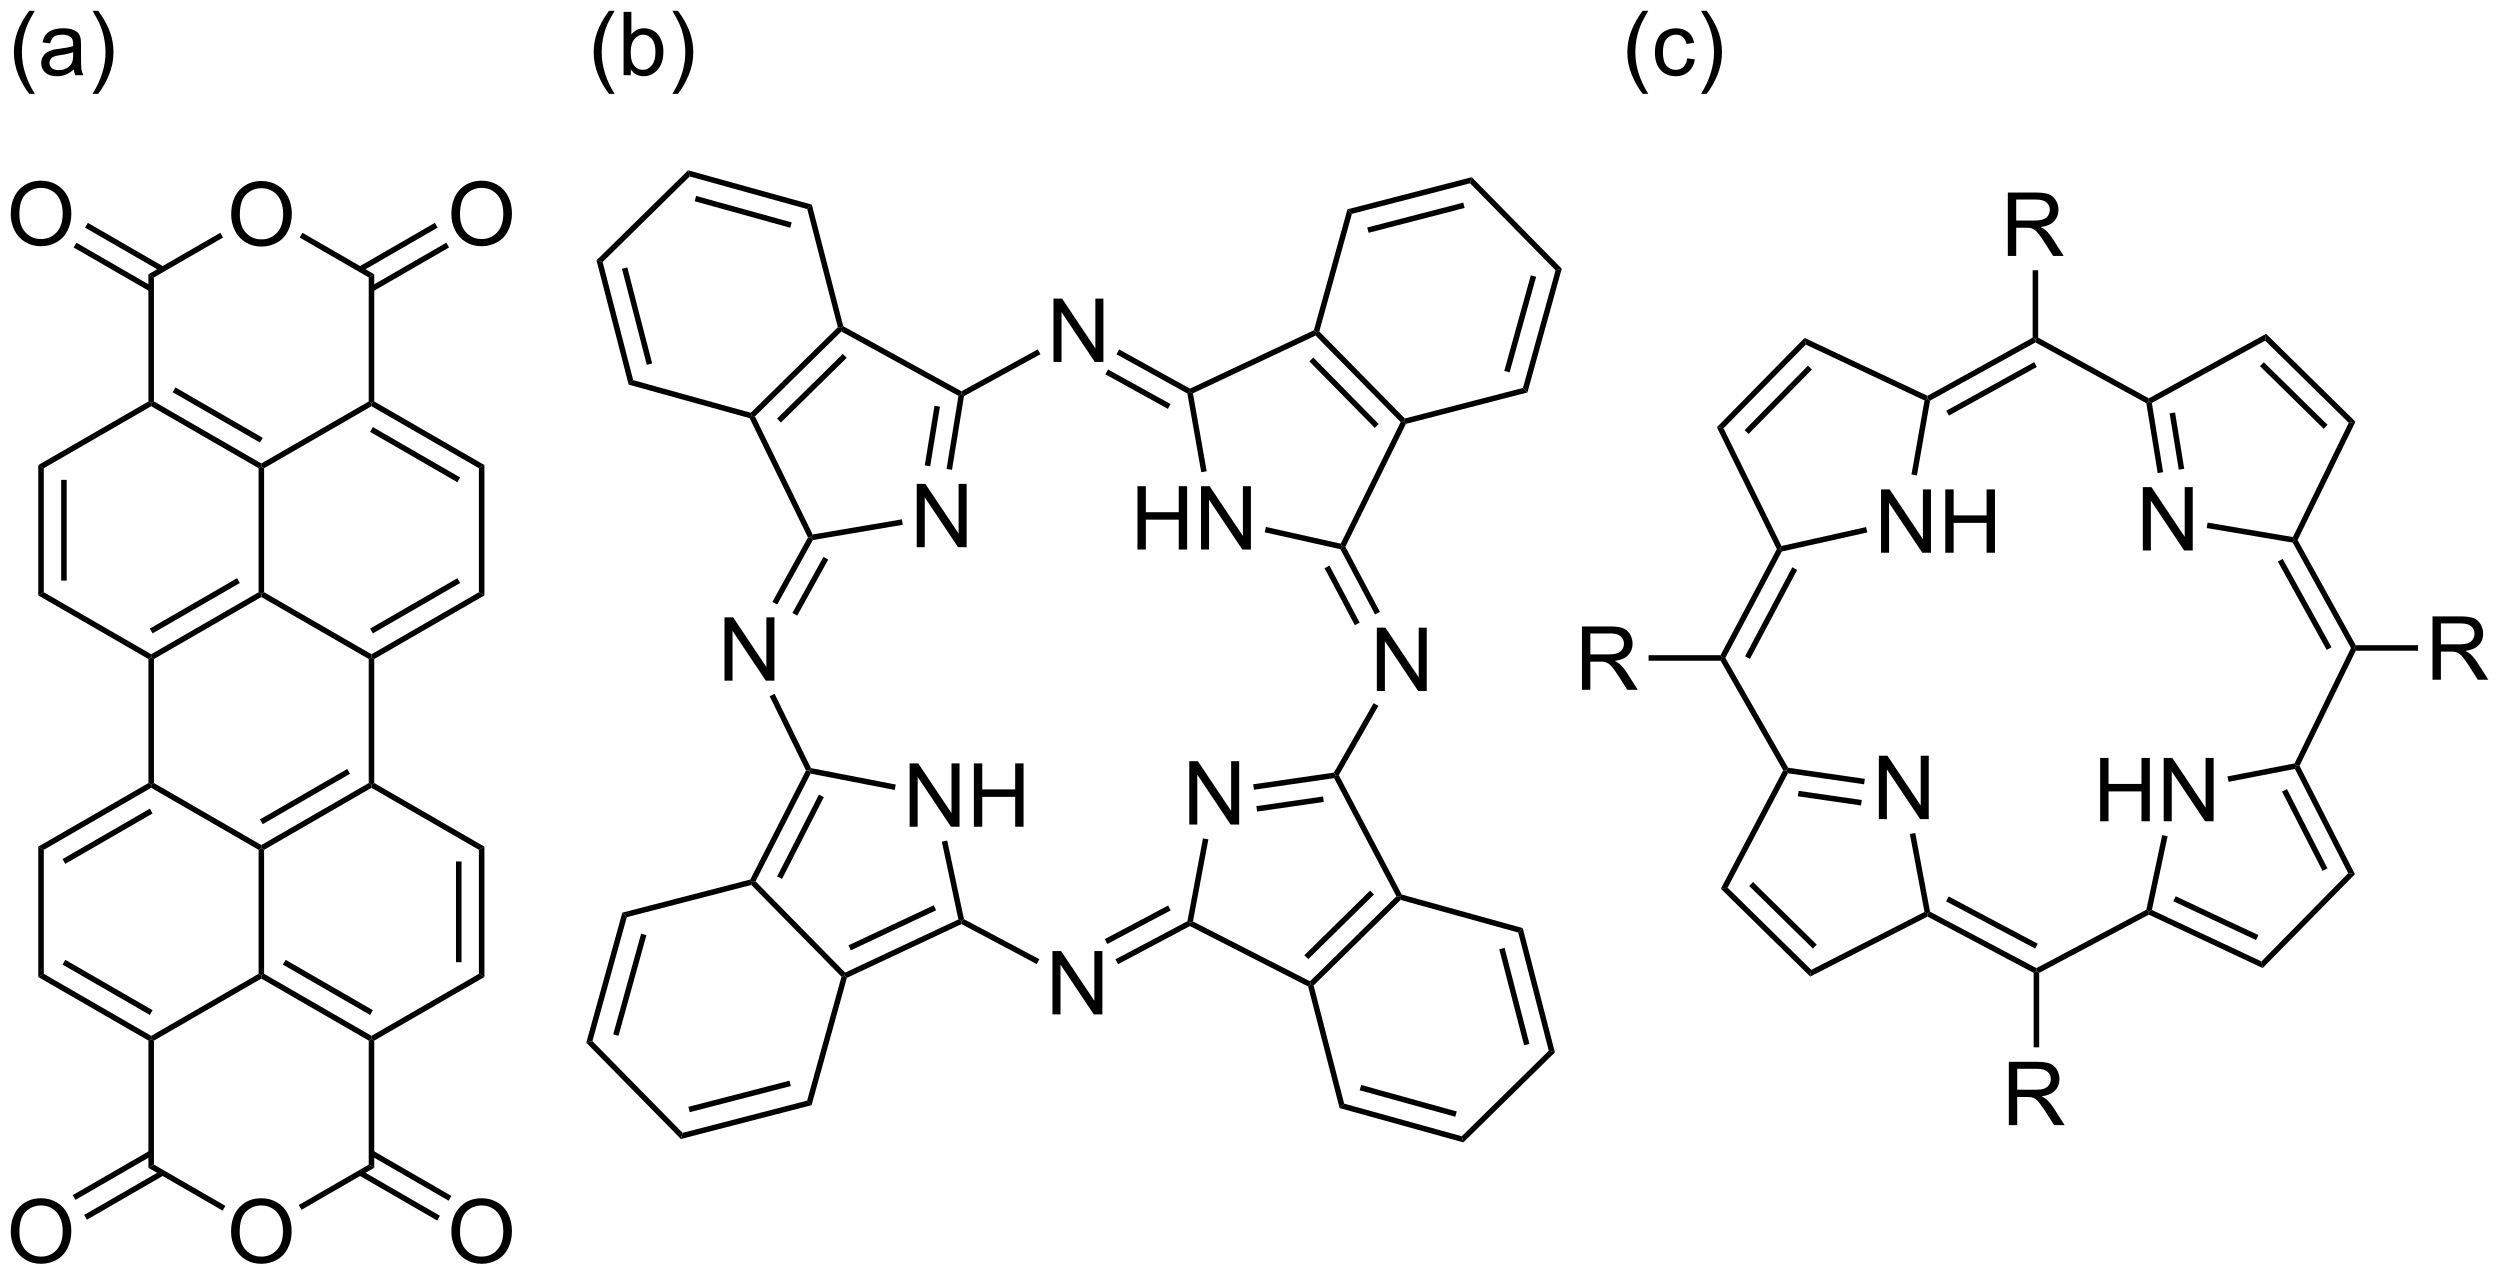 <?xml version="1.0" encoding="UTF-8"?>
<!DOCTYPE svg PUBLIC '-//W3C//DTD SVG 1.0//EN'
          'http://www.w3.org/TR/2001/REC-SVG-20010904/DTD/svg10.dtd'>
<svg stroke-dasharray="none" shape-rendering="auto" xmlns="http://www.w3.org/2000/svg" font-family="'Dialog'" text-rendering="auto" width="620" fill-opacity="1" color-interpolation="auto" color-rendering="auto" preserveAspectRatio="xMidYMid meet" font-size="12px" viewBox="0 0 620 317" fill="black" xmlns:xlink="http://www.w3.org/1999/xlink" stroke="black" image-rendering="auto" stroke-miterlimit="10" stroke-linecap="square" stroke-linejoin="miter" font-style="normal" stroke-width="1" height="317" stroke-dashoffset="0" font-weight="normal" stroke-opacity="1"
><!--Generated by the Batik Graphics2D SVG Generator--><defs id="genericDefs"
  /><g
  ><defs id="defs1"
    ><clipPath clipPathUnits="userSpaceOnUse" id="clipPath1"
      ><path d="M1.045 2.059 L233.455 2.059 L233.455 120.589 L1.045 120.589 L1.045 2.059 Z"
      /></clipPath
      ><clipPath clipPathUnits="userSpaceOnUse" id="clipPath2"
      ><path d="M5.228 51.702 L5.228 166.936 L231.176 166.936 L231.176 51.702 Z"
      /></clipPath
    ></defs
    ><g transform="scale(2.667,2.667) translate(-1.045,-2.059) matrix(1.029,0,0,1.029,-4.333,-51.121)"
    ><path d="M26.119 71.076 Q26.119 69.649 26.885 68.844 Q27.65 68.037 28.861 68.037 Q29.653 68.037 30.288 68.417 Q30.926 68.795 31.26 69.472 Q31.596 70.149 31.596 71.008 Q31.596 71.881 31.244 72.568 Q30.893 73.256 30.247 73.61 Q29.604 73.964 28.856 73.964 Q28.049 73.964 27.411 73.573 Q26.775 73.18 26.447 72.506 Q26.119 71.829 26.119 71.076 ZM26.9 71.086 Q26.9 72.123 27.455 72.719 Q28.012 73.313 28.854 73.313 Q29.708 73.313 30.26 72.711 Q30.814 72.11 30.814 71.006 Q30.814 70.305 30.578 69.784 Q30.34 69.263 29.885 68.977 Q29.432 68.688 28.864 68.688 Q28.059 68.688 27.479 69.243 Q26.9 69.795 26.9 71.086 Z" stroke="none" clip-path="url(#clipPath2)"
    /></g
    ><g transform="matrix(2.743,0,0,2.743,-14.341,-141.816)"
    ><path d="M18.647 76.496 L19.147 76.784 L19.147 87.996 L18.897 88.14 L18.647 87.996 Z" stroke="none" clip-path="url(#clipPath2)"
    /></g
    ><g transform="matrix(2.743,0,0,2.743,-14.341,-141.816)"
    ><path d="M18.897 88.429 L18.897 88.14 L19.147 87.996 L28.856 93.601 L28.856 93.89 L28.606 94.034 ZM20.842 87.162 L28.731 91.716 L28.981 91.283 L21.092 86.728 Z" stroke="none" clip-path="url(#clipPath2)"
    /></g
    ><g transform="matrix(2.743,0,0,2.743,-14.341,-141.816)"
    ><path d="M29.106 94.034 L28.856 93.89 L28.856 93.601 L38.565 87.996 L38.815 88.14 L38.815 88.429 Z" stroke="none" clip-path="url(#clipPath2)"
    /></g
    ><g transform="matrix(2.743,0,0,2.743,-14.341,-141.816)"
    ><path d="M39.065 87.996 L38.815 88.14 L38.565 87.996 L38.565 76.784 L39.065 76.496 Z" stroke="none" clip-path="url(#clipPath2)"
    /></g
    ><g transform="matrix(2.743,0,0,2.743,-14.341,-141.816)"
    ><path d="M39.065 76.496 L38.565 76.784 L32.323 73.18 L32.573 72.747 Z" stroke="none" clip-path="url(#clipPath2)"
    /></g
    ><g transform="matrix(2.743,0,0,2.743,-14.341,-141.816)"
    ><path d="M25.144 72.745 L25.394 73.178 L19.147 76.784 L18.647 76.496 Z" stroke="none" clip-path="url(#clipPath2)"
    /></g
    ><g transform="matrix(2.743,0,0,2.743,-14.341,-141.816)"
    ><path d="M18.647 87.996 L18.897 88.14 L18.897 88.429 L9.188 94.034 L8.688 93.746 Z" stroke="none" clip-path="url(#clipPath2)"
    /></g
    ><g transform="matrix(2.743,0,0,2.743,-14.341,-141.816)"
    ><path d="M8.688 93.746 L9.188 94.034 L9.188 105.246 L8.688 105.534 ZM10.758 95.085 L10.758 104.195 L11.258 104.195 L11.258 95.085 Z" stroke="none" clip-path="url(#clipPath2)"
    /></g
    ><g transform="matrix(2.743,0,0,2.743,-14.341,-141.816)"
    ><path d="M8.688 105.534 L9.188 105.246 L18.897 110.851 L18.897 111.14 L18.647 111.284 Z" stroke="none" clip-path="url(#clipPath2)"
    /></g
    ><g transform="matrix(2.743,0,0,2.743,-14.341,-141.816)"
    ><path d="M19.147 111.284 L18.897 111.14 L18.897 110.851 L28.606 105.246 L28.856 105.39 L28.856 105.679 ZM19.022 108.966 L26.911 104.412 L26.661 103.978 L18.772 108.533 Z" stroke="none" clip-path="url(#clipPath2)"
    /></g
    ><g transform="matrix(2.743,0,0,2.743,-14.341,-141.816)"
    ><path d="M29.106 105.246 L28.856 105.39 L28.606 105.246 L28.606 94.034 L28.856 93.89 L29.106 94.034 Z" stroke="none" clip-path="url(#clipPath2)"
    /></g
    ><g transform="matrix(2.743,0,0,2.743,-14.341,-141.816)"
    ><path d="M28.856 105.679 L28.856 105.39 L29.106 105.246 L38.815 110.851 L38.815 111.14 L38.565 111.284 Z" stroke="none" clip-path="url(#clipPath2)"
    /></g
    ><g transform="matrix(2.743,0,0,2.743,-14.341,-141.816)"
    ><path d="M39.065 111.284 L38.815 111.14 L38.815 110.851 L48.525 105.246 L49.025 105.534 ZM38.94 108.966 L46.83 104.412 L46.58 103.978 L38.69 108.533 Z" stroke="none" clip-path="url(#clipPath2)"
    /></g
    ><g transform="matrix(2.743,0,0,2.743,-14.341,-141.816)"
    ><path d="M49.025 105.534 L48.525 105.246 L48.525 94.034 L49.025 93.746 Z" stroke="none" clip-path="url(#clipPath2)"
    /></g
    ><g transform="matrix(2.743,0,0,2.743,-14.341,-141.816)"
    ><path d="M49.025 93.746 L48.525 94.034 L38.815 88.429 L38.815 88.14 L39.065 87.996 ZM46.83 94.869 L38.94 90.314 L38.69 90.747 L46.58 95.302 Z" stroke="none" clip-path="url(#clipPath2)"
    /></g
    ><g transform="matrix(2.743,0,0,2.743,-14.341,-141.816)"
    ><path d="M18.647 111.284 L18.897 111.14 L19.147 111.284 L19.147 122.496 L18.897 122.64 L18.647 122.496 Z" stroke="none" clip-path="url(#clipPath2)"
    /></g
    ><g transform="matrix(2.743,0,0,2.743,-14.341,-141.816)"
    ><path d="M18.897 122.929 L18.897 122.64 L19.147 122.496 L28.856 128.101 L28.856 128.39 L28.606 128.535 Z" stroke="none" clip-path="url(#clipPath2)"
    /></g
    ><g transform="matrix(2.743,0,0,2.743,-14.341,-141.816)"
    ><path d="M29.106 128.535 L28.856 128.39 L28.856 128.101 L38.565 122.496 L38.815 122.64 L38.815 122.929 ZM28.981 126.216 L36.87 121.662 L36.62 121.228 L28.731 125.783 Z" stroke="none" clip-path="url(#clipPath2)"
    /></g
    ><g transform="matrix(2.743,0,0,2.743,-14.341,-141.816)"
    ><path d="M39.065 122.496 L38.815 122.64 L38.565 122.496 L38.565 111.284 L38.815 111.14 L39.065 111.284 Z" stroke="none" clip-path="url(#clipPath2)"
    /></g
    ><g transform="matrix(2.743,0,0,2.743,-14.341,-141.816)"
    ><path d="M18.647 122.496 L18.897 122.64 L18.897 122.929 L9.188 128.535 L8.688 128.246 ZM18.772 124.814 L10.883 129.369 L11.133 129.802 L19.022 125.247 Z" stroke="none" clip-path="url(#clipPath2)"
    /></g
    ><g transform="matrix(2.743,0,0,2.743,-14.341,-141.816)"
    ><path d="M8.688 128.246 L9.188 128.535 L9.188 139.746 L8.688 140.035 Z" stroke="none" clip-path="url(#clipPath2)"
    /></g
    ><g transform="matrix(2.743,0,0,2.743,-14.341,-141.816)"
    ><path d="M8.688 140.035 L9.188 139.746 L18.897 145.351 L18.897 145.64 L18.647 145.785 ZM10.883 138.911 L18.772 143.466 L19.022 143.033 L11.133 138.478 Z" stroke="none" clip-path="url(#clipPath2)"
    /></g
    ><g transform="matrix(2.743,0,0,2.743,-14.341,-141.816)"
    ><path d="M19.147 145.785 L18.897 145.64 L18.897 145.351 L28.606 139.746 L28.856 139.89 L28.856 140.179 Z" stroke="none" clip-path="url(#clipPath2)"
    /></g
    ><g transform="matrix(2.743,0,0,2.743,-14.341,-141.816)"
    ><path d="M29.106 139.746 L28.856 139.89 L28.606 139.746 L28.606 128.535 L28.856 128.39 L29.106 128.535 Z" stroke="none" clip-path="url(#clipPath2)"
    /></g
    ><g transform="matrix(2.743,0,0,2.743,-14.341,-141.816)"
    ><path d="M28.856 140.179 L28.856 139.89 L29.106 139.746 L38.815 145.351 L38.815 145.64 L38.565 145.785 ZM30.801 138.911 L38.69 143.466 L38.94 143.033 L31.051 138.478 Z" stroke="none" clip-path="url(#clipPath2)"
    /></g
    ><g transform="matrix(2.743,0,0,2.743,-14.341,-141.816)"
    ><path d="M39.065 145.785 L38.815 145.64 L38.815 145.351 L48.525 139.746 L49.025 140.035 Z" stroke="none" clip-path="url(#clipPath2)"
    /></g
    ><g transform="matrix(2.743,0,0,2.743,-14.341,-141.816)"
    ><path d="M49.025 140.035 L48.525 139.746 L48.525 128.535 L49.025 128.246 ZM46.955 138.695 L46.955 129.585 L46.455 129.585 L46.455 138.695 Z" stroke="none" clip-path="url(#clipPath2)"
    /></g
    ><g transform="matrix(2.743,0,0,2.743,-14.341,-141.816)"
    ><path d="M49.025 128.246 L48.525 128.535 L38.815 122.929 L38.815 122.64 L39.065 122.496 Z" stroke="none" clip-path="url(#clipPath2)"
    /></g
    ><g transform="matrix(2.743,0,0,2.743,-14.341,-141.816)"
    ><path d="M26.119 163.076 Q26.119 161.649 26.885 160.844 Q27.65 160.037 28.861 160.037 Q29.653 160.037 30.288 160.417 Q30.926 160.795 31.26 161.472 Q31.596 162.149 31.596 163.008 Q31.596 163.881 31.244 164.568 Q30.893 165.256 30.247 165.61 Q29.604 165.964 28.856 165.964 Q28.049 165.964 27.411 165.573 Q26.775 165.18 26.447 164.506 Q26.119 163.829 26.119 163.076 ZM26.9 163.087 Q26.9 164.123 27.455 164.719 Q28.012 165.313 28.854 165.313 Q29.708 165.313 30.26 164.712 Q30.814 164.11 30.814 163.006 Q30.814 162.305 30.578 161.784 Q30.34 161.263 29.885 160.977 Q29.432 160.688 28.864 160.688 Q28.059 160.688 27.479 161.243 Q26.9 161.795 26.9 163.087 Z" stroke="none" clip-path="url(#clipPath2)"
    /></g
    ><g transform="matrix(2.743,0,0,2.743,-14.341,-141.816)"
    ><path d="M18.647 145.785 L18.897 145.64 L19.147 145.785 L19.147 156.996 L18.647 157.285 Z" stroke="none" clip-path="url(#clipPath2)"
    /></g
    ><g transform="matrix(2.743,0,0,2.743,-14.341,-141.816)"
    ><path d="M18.647 157.285 L19.147 156.996 L25.604 160.724 L25.354 161.157 Z" stroke="none" clip-path="url(#clipPath2)"
    /></g
    ><g transform="matrix(2.743,0,0,2.743,-14.341,-141.816)"
    ><path d="M32.488 161.082 L32.238 160.649 L38.565 156.996 L39.065 157.285 Z" stroke="none" clip-path="url(#clipPath2)"
    /></g
    ><g transform="matrix(2.743,0,0,2.743,-14.341,-141.816)"
    ><path d="M39.065 157.285 L38.565 156.996 L38.565 145.785 L38.815 145.64 L39.065 145.785 Z" stroke="none" clip-path="url(#clipPath2)"
    /></g
    ><g transform="matrix(2.743,0,0,2.743,-14.341,-141.816)"
    ><path d="M46.038 163.076 Q46.038 161.649 46.803 160.844 Q47.569 160.037 48.78 160.037 Q49.572 160.037 50.207 160.417 Q50.845 160.795 51.178 161.472 Q51.514 162.149 51.514 163.008 Q51.514 163.881 51.163 164.568 Q50.811 165.256 50.165 165.61 Q49.522 165.964 48.775 165.964 Q47.967 165.964 47.329 165.573 Q46.694 165.18 46.366 164.506 Q46.038 163.829 46.038 163.076 ZM46.819 163.087 Q46.819 164.123 47.374 164.719 Q47.931 165.313 48.772 165.313 Q49.626 165.313 50.178 164.712 Q50.733 164.11 50.733 163.006 Q50.733 162.305 50.496 161.784 Q50.259 161.263 49.803 160.977 Q49.35 160.688 48.782 160.688 Q47.978 160.688 47.397 161.243 Q46.819 161.795 46.819 163.087 Z" stroke="none" clip-path="url(#clipPath2)"
    /></g
    ><g transform="matrix(2.743,0,0,2.743,-14.341,-141.816)"
    ><path d="M37.655 157.954 L44.755 162.053 L45.005 161.62 L37.905 157.521 ZM38.69 156.161 L45.79 160.26 L46.04 159.827 L38.94 155.728 Z" stroke="none" clip-path="url(#clipPath2)"
    /></g
    ><g transform="matrix(2.743,0,0,2.743,-14.341,-141.816)"
    ><path d="M6.2 163.076 Q6.2 161.649 6.966 160.844 Q7.732 160.037 8.943 160.037 Q9.734 160.037 10.37 160.417 Q11.008 160.795 11.341 161.472 Q11.677 162.149 11.677 163.008 Q11.677 163.881 11.325 164.568 Q10.974 165.256 10.328 165.61 Q9.685 165.964 8.938 165.964 Q8.13 165.964 7.492 165.573 Q6.857 165.18 6.529 164.506 Q6.2 163.829 6.2 163.076 ZM6.982 163.087 Q6.982 164.123 7.537 164.719 Q8.094 165.313 8.935 165.313 Q9.789 165.313 10.341 164.712 Q10.896 164.11 10.896 163.006 Q10.896 162.305 10.659 161.784 Q10.422 161.263 9.966 160.977 Q9.513 160.688 8.945 160.688 Q8.141 160.688 7.56 161.243 Q6.982 161.795 6.982 163.087 Z" stroke="none" clip-path="url(#clipPath2)"
    /></g
    ><g transform="matrix(2.743,0,0,2.743,-14.341,-141.816)"
    ><path d="M18.772 155.728 L11.802 159.752 L12.052 160.185 L19.022 156.161 ZM19.807 157.521 L12.837 161.545 L13.087 161.978 L20.057 157.954 Z" stroke="none" clip-path="url(#clipPath2)"
    /></g
    ><g transform="matrix(2.743,0,0,2.743,-14.341,-141.816)"
    ><path d="M6.2 71.076 Q6.2 69.649 6.966 68.844 Q7.732 68.037 8.943 68.037 Q9.734 68.037 10.37 68.417 Q11.008 68.795 11.341 69.472 Q11.677 70.149 11.677 71.008 Q11.677 71.881 11.325 72.568 Q10.974 73.256 10.328 73.61 Q9.685 73.964 8.938 73.964 Q8.13 73.964 7.492 73.573 Q6.857 73.18 6.529 72.506 Q6.2 71.829 6.2 71.076 ZM6.982 71.086 Q6.982 72.123 7.537 72.719 Q8.094 73.313 8.935 73.313 Q9.789 73.313 10.341 72.711 Q10.896 72.11 10.896 71.006 Q10.896 70.305 10.659 69.784 Q10.422 69.263 9.966 68.977 Q9.513 68.688 8.945 68.688 Q8.141 68.688 7.56 69.243 Q6.982 69.795 6.982 71.086 Z" stroke="none" clip-path="url(#clipPath2)"
    /></g
    ><g transform="matrix(2.743,0,0,2.743,-14.341,-141.816)"
    ><path d="M20.057 75.826 L13.172 71.851 L12.922 72.284 L19.807 76.259 ZM19.022 77.619 L12.137 73.644 L11.887 74.077 L18.772 78.052 Z" stroke="none" clip-path="url(#clipPath2)"
    /></g
    ><g transform="matrix(2.743,0,0,2.743,-14.341,-141.816)"
    ><path d="M46.038 71.076 Q46.038 69.649 46.803 68.844 Q47.569 68.037 48.78 68.037 Q49.572 68.037 50.207 68.417 Q50.845 68.795 51.178 69.472 Q51.514 70.149 51.514 71.008 Q51.514 71.881 51.163 72.568 Q50.811 73.256 50.165 73.61 Q49.522 73.964 48.775 73.964 Q47.967 73.964 47.329 73.573 Q46.694 73.18 46.366 72.506 Q46.038 71.829 46.038 71.076 ZM46.819 71.086 Q46.819 72.123 47.374 72.719 Q47.931 73.313 48.772 73.313 Q49.626 73.313 50.178 72.711 Q50.733 72.11 50.733 71.006 Q50.733 70.305 50.496 69.784 Q50.259 69.263 49.803 68.977 Q49.35 68.688 48.782 68.688 Q47.978 68.688 47.397 69.243 Q46.819 69.795 46.819 71.086 Z" stroke="none" clip-path="url(#clipPath2)"
    /></g
    ><g transform="matrix(2.743,0,0,2.743,-14.341,-141.816)"
    ><path d="M38.94 78.052 L45.83 74.074 L45.58 73.641 L38.69 77.619 ZM37.905 76.259 L44.795 72.281 L44.545 71.848 L37.655 75.826 Z" stroke="none" clip-path="url(#clipPath2)"
    /></g
    ><g transform="matrix(2.743,0,0,2.743,-14.341,-141.816)"
    ><path d="M88.112 101.172 L88.112 95.446 L88.89 95.446 L91.898 99.94 L91.898 95.446 L92.624 95.446 L92.624 101.172 L91.846 101.172 L88.838 96.672 L88.838 101.172 L88.112 101.172 Z" stroke="none" clip-path="url(#clipPath2)"
    /></g
    ><g transform="matrix(2.743,0,0,2.743,-14.341,-141.816)"
    ><path d="M87.47 126.447 L87.47 120.721 L88.248 120.721 L91.256 125.215 L91.256 120.721 L91.983 120.721 L91.983 126.447 L91.204 126.447 L88.196 121.947 L88.196 126.447 L87.47 126.447 ZM93.278 126.447 L93.278 120.721 L94.036 120.721 L94.036 123.072 L97.013 123.072 L97.013 120.721 L97.77 120.721 L97.77 126.447 L97.013 126.447 L97.013 123.747 L94.036 123.747 L94.036 126.447 L93.278 126.447 Z" stroke="none" clip-path="url(#clipPath2)"
    /></g
    ><g transform="matrix(2.743,0,0,2.743,-14.341,-141.816)"
    ><path d="M70.731 113.24 L70.731 107.513 L71.51 107.513 L74.517 112.008 L74.517 107.513 L75.244 107.513 L75.244 113.24 L74.465 113.24 L71.458 108.74 L71.458 113.24 L70.731 113.24 Z" stroke="none" clip-path="url(#clipPath2)"
    /></g
    ><g transform="matrix(2.743,0,0,2.743,-14.341,-141.816)"
    ><path d="M112.752 126.246 L112.752 120.52 L113.531 120.52 L116.538 125.015 L116.538 120.52 L117.265 120.52 L117.265 126.246 L116.486 126.246 L113.478 121.746 L113.478 126.246 L112.752 126.246 Z" stroke="none" clip-path="url(#clipPath2)"
    /></g
    ><g transform="matrix(2.743,0,0,2.743,-14.341,-141.816)"
    ><path d="M100.383 143.414 L100.383 137.687 L101.162 137.687 L104.17 142.182 L104.17 137.687 L104.896 137.687 L104.896 143.414 L104.118 143.414 L101.11 138.914 L101.11 143.414 L100.383 143.414 Z" stroke="none" clip-path="url(#clipPath2)"
    /></g
    ><g transform="matrix(2.743,0,0,2.743,-14.341,-141.816)"
    ><path d="M108.067 101.385 L108.067 95.659 L108.825 95.659 L108.825 98.01 L111.801 98.01 L111.801 95.659 L112.559 95.659 L112.559 101.385 L111.801 101.385 L111.801 98.685 L108.825 98.685 L108.825 101.385 L108.067 101.385 ZM113.813 101.385 L113.813 95.659 L114.592 95.659 L117.6 100.154 L117.6 95.659 L118.326 95.659 L118.326 101.385 L117.547 101.385 L114.54 96.885 L114.54 101.385 L113.813 101.385 Z" stroke="none" clip-path="url(#clipPath2)"
    /></g
    ><g transform="matrix(2.743,0,0,2.743,-14.341,-141.816)"
    ><path d="M100.477 84.426 L100.477 78.7 L101.255 78.7 L104.263 83.195 L104.263 78.7 L104.99 78.7 L104.99 84.426 L104.211 84.426 L101.203 79.926 L101.203 84.426 L100.477 84.426 Z" stroke="none" clip-path="url(#clipPath2)"
    /></g
    ><g transform="matrix(2.743,0,0,2.743,-14.341,-141.816)"
    ><path d="M129.711 114.175 L129.711 108.449 L130.49 108.449 L133.497 112.944 L133.497 108.449 L134.224 108.449 L134.224 114.175 L133.445 114.175 L130.438 109.675 L130.438 114.175 L129.711 114.175 Z" stroke="none" clip-path="url(#clipPath2)"
    /></g
    ><g transform="matrix(2.743,0,0,2.743,-14.341,-141.816)"
    ><path d="M73.484 89.351 L73.18 89.299 L73.108 89.019 L80.977 81.287 L81.255 81.364 L81.298 81.672 ZM75.832 89.901 L81.777 84.058 L81.427 83.702 L75.481 89.545 Z" stroke="none" clip-path="url(#clipPath2)"
    /></g
    ><g transform="matrix(2.743,0,0,2.743,-14.341,-141.816)"
    ><path d="M81.298 81.672 L81.255 81.364 L81.47 81.197 L92.158 87.073 L92.158 87.358 L91.883 87.492 Z" stroke="none" clip-path="url(#clipPath2)"
    /></g
    ><g transform="matrix(2.743,0,0,2.743,-14.341,-141.816)"
    ><path d="M91.883 87.492 L92.158 87.358 L92.385 87.518 L91.301 94.178 L90.807 94.098 ZM89.716 88.387 L88.838 93.777 L89.332 93.858 L90.209 88.468 Z" stroke="none" clip-path="url(#clipPath2)"
    /></g
    ><g transform="matrix(2.743,0,0,2.743,-14.341,-141.816)"
    ><path d="M86.77 98.655 L86.853 99.148 L78.722 100.527 L78.562 100.301 L78.704 100.023 Z" stroke="none" clip-path="url(#clipPath2)"
    /></g
    ><g transform="matrix(2.743,0,0,2.743,-14.341,-141.816)"
    ><path d="M73.005 89.51 L73.18 89.299 L73.484 89.351 L78.704 100.023 L78.562 100.301 L78.28 100.294 Z" stroke="none" clip-path="url(#clipPath2)"
    /></g
    ><g transform="matrix(2.743,0,0,2.743,-14.341,-141.816)"
    ><path d="M78.28 100.294 L78.562 100.301 L78.722 100.527 L75.498 106.358 L75.06 106.116 ZM79.672 102.054 L76.872 107.118 L77.309 107.36 L80.11 102.296 Z" stroke="none" clip-path="url(#clipPath2)"
    /></g
    ><g transform="matrix(2.743,0,0,2.743,-14.341,-141.816)"
    ><path d="M92.385 87.518 L92.158 87.358 L92.158 87.073 L99.056 83.288 L99.297 83.727 Z" stroke="none" clip-path="url(#clipPath2)"
    /></g
    ><g transform="matrix(2.743,0,0,2.743,-14.341,-141.816)"
    ><path d="M81.641 139.632 L81.587 139.934 L81.307 140.006 L73.157 131.712 L73.234 131.434 L73.539 131.387 Z" stroke="none" clip-path="url(#clipPath2)"
    /></g
    ><g transform="matrix(2.743,0,0,2.743,-14.341,-141.816)"
    ><path d="M73.539 131.387 L73.234 131.434 L73.063 131.22 L78.099 121.364 L78.378 121.366 L78.515 121.648 ZM75.936 131.167 L79.716 123.77 L79.271 123.542 L75.491 130.94 Z" stroke="none" clip-path="url(#clipPath2)"
    /></g
    ><g transform="matrix(2.743,0,0,2.743,-14.341,-141.816)"
    ><path d="M78.515 121.648 L78.378 121.366 L78.548 121.145 L86.217 122.634 L86.122 123.125 Z" stroke="none" clip-path="url(#clipPath2)"
    /></g
    ><g transform="matrix(2.743,0,0,2.743,-14.341,-141.816)"
    ><path d="M90.38 127.799 L90.869 127.695 L92.384 134.804 L92.164 134.97 L91.878 134.828 Z" stroke="none" clip-path="url(#clipPath2)"
    /></g
    ><g transform="matrix(2.743,0,0,2.743,-14.341,-141.816)"
    ><path d="M81.797 140.111 L81.587 139.934 L81.641 139.632 L91.878 134.828 L92.164 134.97 L92.157 135.249 ZM82.149 137.623 L89.865 134.001 L89.653 133.549 L81.936 137.17 Z" stroke="none" clip-path="url(#clipPath2)"
    /></g
    ><g transform="matrix(2.743,0,0,2.743,-14.341,-141.816)"
    ><path d="M92.157 135.249 L92.164 134.97 L92.384 134.804 L99.2 138.424 L98.966 138.866 Z" stroke="none" clip-path="url(#clipPath2)"
    /></g
    ><g transform="matrix(2.743,0,0,2.743,-14.341,-141.816)"
    ><path d="M78.548 121.145 L78.378 121.366 L78.099 121.364 L74.814 114.649 L75.263 114.43 Z" stroke="none" clip-path="url(#clipPath2)"
    /></g
    ><g transform="matrix(2.743,0,0,2.743,-14.341,-141.816)"
    ><path d="M131.481 132.739 L131.789 132.787 L131.861 133.067 L123.993 140.8 L123.714 140.722 L123.668 140.418 ZM129.104 132.218 L123.158 138.061 L123.509 138.418 L129.455 132.575 Z" stroke="none" clip-path="url(#clipPath2)"
    /></g
    ><g transform="matrix(2.743,0,0,2.743,-14.341,-141.816)"
    ><path d="M123.668 140.418 L123.714 140.722 L123.5 140.894 L112.81 135.432 L112.808 135.15 L113.088 135.012 Z" stroke="none" clip-path="url(#clipPath2)"
    /></g
    ><g transform="matrix(2.743,0,0,2.743,-14.341,-141.816)"
    ><path d="M113.088 135.012 L112.808 135.15 L112.585 134.985 L113.989 127.5 L114.48 127.593 Z" stroke="none" clip-path="url(#clipPath2)"
    /></g
    ><g transform="matrix(2.743,0,0,2.743,-14.341,-141.816)"
    ><path d="M118.603 123.104 L118.532 122.61 L125.83 121.552 L125.986 121.782 L125.847 122.055 ZM118.889 125.079 L124.914 124.206 L124.843 123.711 L118.818 124.584 Z" stroke="none" clip-path="url(#clipPath2)"
    /></g
    ><g transform="matrix(2.743,0,0,2.743,-14.341,-141.816)"
    ><path d="M131.96 132.575 L131.789 132.787 L131.481 132.739 L125.847 122.055 L125.986 121.782 L126.272 121.787 Z" stroke="none" clip-path="url(#clipPath2)"
    /></g
    ><g transform="matrix(2.743,0,0,2.743,-14.341,-141.816)"
    ><path d="M126.272 121.787 L125.986 121.782 L125.83 121.552 L129.417 115.275 L129.851 115.523 Z" stroke="none" clip-path="url(#clipPath2)"
    /></g
    ><g transform="matrix(2.743,0,0,2.743,-14.341,-141.816)"
    ><path d="M112.585 134.985 L112.808 135.15 L112.81 135.432 L106.316 138.876 L106.082 138.435 ZM110.84 133.567 L105.112 136.606 L105.346 137.048 L111.075 134.009 Z" stroke="none" clip-path="url(#clipPath2)"
    /></g
    ><g transform="matrix(2.743,0,0,2.743,-14.341,-141.816)"
    ><path d="M124.175 82.041 L124.229 81.739 L124.508 81.667 L132.241 89.535 L132.164 89.814 L131.862 89.862 ZM123.611 84.374 L129.519 90.386 L129.876 90.035 L123.967 84.023 Z" stroke="none" clip-path="url(#clipPath2)"
    /></g
    ><g transform="matrix(2.743,0,0,2.743,-14.341,-141.816)"
    ><path d="M131.862 89.862 L132.164 89.814 L132.338 90.027 L126.868 101.137 L126.588 101.141 L126.45 100.854 Z" stroke="none" clip-path="url(#clipPath2)"
    /></g
    ><g transform="matrix(2.743,0,0,2.743,-14.341,-141.816)"
    ><path d="M126.45 100.854 L126.588 101.141 L126.421 101.36 L119.574 99.83 L119.683 99.342 Z" stroke="none" clip-path="url(#clipPath2)"
    /></g
    ><g transform="matrix(2.743,0,0,2.743,-14.341,-141.816)"
    ><path d="M114.327 94.308 L113.834 94.394 L112.58 87.278 L112.806 87.117 L113.085 87.261 Z" stroke="none" clip-path="url(#clipPath2)"
    /></g
    ><g transform="matrix(2.743,0,0,2.743,-14.341,-141.816)"
    ><path d="M124.019 81.561 L124.229 81.739 L124.175 82.041 L113.085 87.261 L112.806 87.117 L112.815 86.836 Z" stroke="none" clip-path="url(#clipPath2)"
    /></g
    ><g transform="matrix(2.743,0,0,2.743,-14.341,-141.816)"
    ><path d="M112.815 86.836 L112.806 87.117 L112.58 87.278 L106.171 83.733 L106.413 83.296 ZM111.06 88.231 L105.411 85.107 L105.169 85.545 L110.818 88.668 Z" stroke="none" clip-path="url(#clipPath2)"
    /></g
    ><g transform="matrix(2.743,0,0,2.743,-14.341,-141.816)"
    ><path d="M126.421 101.36 L126.588 101.141 L126.868 101.137 L129.991 107.024 L129.549 107.258 ZM124.985 103.071 L127.721 108.228 L128.162 107.994 L125.427 102.836 Z" stroke="none" clip-path="url(#clipPath2)"
    /></g
    ><g transform="matrix(2.743,0,0,2.743,-14.341,-141.816)"
    ><path d="M131.861 133.067 L131.789 132.787 L131.96 132.575 L142.904 135.611 L142.493 136.015 Z" stroke="none" clip-path="url(#clipPath2)"
    /></g
    ><g transform="matrix(2.743,0,0,2.743,-14.341,-141.816)"
    ><path d="M142.493 136.015 L142.904 135.611 L145.811 146.851 L145.255 146.696 ZM140.778 137.525 L143.024 146.207 L143.508 146.082 L141.262 137.399 Z" stroke="none" clip-path="url(#clipPath2)"
    /></g
    ><g transform="matrix(2.743,0,0,2.743,-14.341,-141.816)"
    ><path d="M145.255 146.696 L145.811 146.851 L137.53 154.988 L137.386 154.429 Z" stroke="none" clip-path="url(#clipPath2)"
    /></g
    ><g transform="matrix(2.743,0,0,2.743,-14.341,-141.816)"
    ><path d="M137.386 154.429 L137.53 154.988 L126.343 151.885 L126.755 151.481 ZM136.936 152.189 L128.294 149.793 L128.16 150.275 L136.802 152.671 Z" stroke="none" clip-path="url(#clipPath2)"
    /></g
    ><g transform="matrix(2.743,0,0,2.743,-14.341,-141.816)"
    ><path d="M126.755 151.481 L126.343 151.885 L123.5 140.894 L123.714 140.722 L123.993 140.8 Z" stroke="none" clip-path="url(#clipPath2)"
    /></g
    ><g transform="matrix(2.743,0,0,2.743,-14.341,-141.816)"
    ><path d="M81.307 140.006 L81.587 139.934 L81.797 140.111 L78.605 151.623 L78.2 151.211 Z" stroke="none" clip-path="url(#clipPath2)"
    /></g
    ><g transform="matrix(2.743,0,0,2.743,-14.341,-141.816)"
    ><path d="M78.2 151.211 L78.605 151.623 L66.788 154.679 L66.942 154.123 ZM76.603 149.408 L67.464 151.772 L67.589 152.256 L76.729 149.892 Z" stroke="none" clip-path="url(#clipPath2)"
    /></g
    ><g transform="matrix(2.743,0,0,2.743,-14.341,-141.816)"
    ><path d="M66.942 154.123 L66.788 154.679 L58.233 145.973 L58.792 145.829 Z" stroke="none" clip-path="url(#clipPath2)"
    /></g
    ><g transform="matrix(2.743,0,0,2.743,-14.341,-141.816)"
    ><path d="M58.792 145.829 L58.233 145.973 L61.495 134.212 L61.899 134.623 ZM61.151 145.348 L63.674 136.251 L63.192 136.117 L60.669 145.214 Z" stroke="none" clip-path="url(#clipPath2)"
    /></g
    ><g transform="matrix(2.743,0,0,2.743,-14.341,-141.816)"
    ><path d="M61.899 134.623 L61.495 134.212 L73.063 131.22 L73.234 131.434 L73.157 131.712 Z" stroke="none" clip-path="url(#clipPath2)"
    /></g
    ><g transform="matrix(2.743,0,0,2.743,-14.341,-141.816)"
    ><path d="M124.508 81.667 L124.229 81.739 L124.019 81.561 L127.052 70.624 L127.457 71.035 Z" stroke="none" clip-path="url(#clipPath2)"
    /></g
    ><g transform="matrix(2.743,0,0,2.743,-14.341,-141.816)"
    ><path d="M127.457 71.035 L127.052 70.624 L138.292 67.717 L138.138 68.273 ZM128.966 72.75 L137.649 70.504 L137.524 70.02 L128.841 72.266 Z" stroke="none" clip-path="url(#clipPath2)"
    /></g
    ><g transform="matrix(2.743,0,0,2.743,-14.341,-141.816)"
    ><path d="M138.138 68.273 L138.292 67.717 L146.429 75.997 L145.87 76.142 Z" stroke="none" clip-path="url(#clipPath2)"
    /></g
    ><g transform="matrix(2.743,0,0,2.743,-14.341,-141.816)"
    ><path d="M145.87 76.142 L146.429 75.997 L143.327 87.185 L142.922 86.773 ZM143.631 76.592 L141.234 85.234 L141.716 85.368 L144.113 76.726 Z" stroke="none" clip-path="url(#clipPath2)"
    /></g
    ><g transform="matrix(2.743,0,0,2.743,-14.341,-141.816)"
    ><path d="M142.922 86.773 L143.327 87.185 L132.338 90.027 L132.164 89.814 L132.241 89.535 Z" stroke="none" clip-path="url(#clipPath2)"
    /></g
    ><g transform="matrix(2.743,0,0,2.743,-14.341,-141.816)"
    ><path d="M73.108 89.019 L73.18 89.299 L73.005 89.51 L62.065 86.476 L62.477 86.071 Z" stroke="none" clip-path="url(#clipPath2)"
    /></g
    ><g transform="matrix(2.743,0,0,2.743,-14.341,-141.816)"
    ><path d="M62.477 86.071 L62.065 86.476 L59.158 75.236 L59.715 75.39 ZM64.192 84.562 L61.946 75.879 L61.462 76.004 L63.708 84.687 Z" stroke="none" clip-path="url(#clipPath2)"
    /></g
    ><g transform="matrix(2.743,0,0,2.743,-14.341,-141.816)"
    ><path d="M59.715 75.39 L59.158 75.236 L67.439 67.098 L67.584 67.657 Z" stroke="none" clip-path="url(#clipPath2)"
    /></g
    ><g transform="matrix(2.743,0,0,2.743,-14.341,-141.816)"
    ><path d="M67.584 67.657 L67.439 67.098 L78.627 70.201 L78.215 70.606 ZM68.034 69.897 L76.676 72.293 L76.809 71.812 L68.167 69.415 Z" stroke="none" clip-path="url(#clipPath2)"
    /></g
    ><g transform="matrix(2.743,0,0,2.743,-14.341,-141.816)"
    ><path d="M78.215 70.606 L78.627 70.201 L81.47 81.197 L81.255 81.364 L80.977 81.287 Z" stroke="none" clip-path="url(#clipPath2)"
    /></g
    ><g transform="matrix(2.743,0,0,2.743,-14.341,-141.816)"
    ><path d="M198.966 101.469 L198.966 95.743 L199.745 95.743 L202.752 100.237 L202.752 95.743 L203.479 95.743 L203.479 101.469 L202.7 101.469 L199.692 96.969 L199.692 101.469 L198.966 101.469 Z" stroke="none" clip-path="url(#clipPath2)"
    /></g
    ><g transform="matrix(2.743,0,0,2.743,-14.341,-141.816)"
    ><path d="M195.107 125.952 L195.107 120.225 L195.865 120.225 L195.865 122.577 L198.842 122.577 L198.842 120.225 L199.599 120.225 L199.599 125.952 L198.842 125.952 L198.842 123.251 L195.865 123.251 L195.865 125.952 L195.107 125.952 ZM200.853 125.952 L200.853 120.225 L201.632 120.225 L204.64 124.72 L204.64 120.225 L205.366 120.225 L205.366 125.952 L204.588 125.952 L201.58 121.452 L201.58 125.952 L200.853 125.952 Z" stroke="none" clip-path="url(#clipPath2)"
    /></g
    ><g transform="matrix(2.743,0,0,2.743,-14.341,-141.816)"
    ><path d="M175.098 125.758 L175.098 120.031 L175.876 120.031 L178.884 124.526 L178.884 120.031 L179.611 120.031 L179.611 125.758 L178.832 125.758 L175.824 121.258 L175.824 125.758 L175.098 125.758 Z" stroke="none" clip-path="url(#clipPath2)"
    /></g
    ><g transform="matrix(2.743,0,0,2.743,-14.341,-141.816)"
    ><path d="M175.296 101.676 L175.296 95.949 L176.075 95.949 L179.082 100.444 L179.082 95.949 L179.809 95.949 L179.809 101.676 L179.03 101.676 L176.022 97.176 L176.022 101.676 L175.296 101.676 ZM181.105 101.676 L181.105 95.949 L181.862 95.949 L181.862 98.301 L184.839 98.301 L184.839 95.949 L185.597 95.949 L185.597 101.676 L184.839 101.676 L184.839 98.975 L181.862 98.975 L181.862 101.676 L181.105 101.676 Z" stroke="none" clip-path="url(#clipPath2)"
    /></g
    ><g transform="matrix(2.743,0,0,2.743,-14.341,-141.816)"
    ><path d="M218.193 89.826 L217.585 89.93 L210.025 82.501 L210.11 81.883 ZM215.666 90.111 L209.907 84.451 L209.556 84.807 L215.315 90.467 Z" stroke="none" clip-path="url(#clipPath2)"
    /></g
    ><g transform="matrix(2.743,0,0,2.743,-14.341,-141.816)"
    ><path d="M210.11 81.883 L210.025 82.501 L199.782 88.132 L199.506 87.998 L199.506 87.713 Z" stroke="none" clip-path="url(#clipPath2)"
    /></g
    ><g transform="matrix(2.743,0,0,2.743,-14.341,-141.816)"
    ><path d="M199.279 88.158 L199.506 87.998 L199.782 88.132 L200.801 94.395 L200.308 94.475 ZM201.386 89.074 L202.215 94.165 L202.709 94.084 L201.88 88.994 Z" stroke="none" clip-path="url(#clipPath2)"
    /></g
    ><g transform="matrix(2.743,0,0,2.743,-14.341,-141.816)"
    ><path d="M204.74 99.443 L204.823 98.95 L212.534 100.257 L212.676 100.535 L212.516 100.761 Z" stroke="none" clip-path="url(#clipPath2)"
    /></g
    ><g transform="matrix(2.743,0,0,2.743,-14.341,-141.816)"
    ><path d="M217.585 89.93 L218.193 89.826 L212.958 100.528 L212.676 100.535 L212.534 100.257 Z" stroke="none" clip-path="url(#clipPath2)"
    /></g
    ><g transform="matrix(2.743,0,0,2.743,-14.341,-141.816)"
    ><path d="M212.516 100.761 L212.676 100.535 L212.958 100.528 L218.214 110.033 L218.067 110.283 L217.785 110.29 ZM211.17 102.472 L215.588 110.461 L216.026 110.219 L211.608 102.23 Z" stroke="none" clip-path="url(#clipPath2)"
    /></g
    ><g transform="matrix(2.743,0,0,2.743,-14.341,-141.816)"
    ><path d="M199.506 87.713 L199.506 87.998 L199.279 88.158 L189.255 82.659 L189.254 82.373 L189.504 82.225 Z" stroke="none" clip-path="url(#clipPath2)"
    /></g
    ><g transform="matrix(2.743,0,0,2.743,-14.341,-141.816)"
    ><path d="M209.8 139.227 L209.692 138.624 L217.532 130.645 L218.142 130.739 Z" stroke="none" clip-path="url(#clipPath2)"
    /></g
    ><g transform="matrix(2.743,0,0,2.743,-14.341,-141.816)"
    ><path d="M218.142 130.739 L217.532 130.645 L212.717 121.222 L212.854 120.94 L213.134 120.938 ZM215.658 130.21 L211.997 123.044 L211.551 123.272 L215.213 130.438 Z" stroke="none" clip-path="url(#clipPath2)"
    /></g
    ><g transform="matrix(2.743,0,0,2.743,-14.341,-141.816)"
    ><path d="M212.685 120.719 L212.854 120.94 L212.717 121.222 L206.717 122.387 L206.621 121.896 Z" stroke="none" clip-path="url(#clipPath2)"
    /></g
    ><g transform="matrix(2.743,0,0,2.743,-14.341,-141.816)"
    ><path d="M200.719 127.2 L201.208 127.304 L199.787 133.975 L199.501 134.117 L199.281 133.951 Z" stroke="none" clip-path="url(#clipPath2)"
    /></g
    ><g transform="matrix(2.743,0,0,2.743,-14.341,-141.816)"
    ><path d="M209.692 138.624 L209.8 139.227 L199.508 134.397 L199.501 134.117 L199.787 133.975 ZM209.411 136.242 L201.937 132.734 L201.724 133.186 L209.199 136.694 Z" stroke="none" clip-path="url(#clipPath2)"
    /></g
    ><g transform="matrix(2.743,0,0,2.743,-14.341,-141.816)"
    ><path d="M199.281 133.951 L199.501 134.117 L199.508 134.397 L189.595 139.662 L189.345 139.512 L189.345 139.228 Z" stroke="none" clip-path="url(#clipPath2)"
    /></g
    ><g transform="matrix(2.743,0,0,2.743,-14.341,-141.816)"
    ><path d="M213.134 120.938 L212.854 120.94 L212.685 120.719 L217.785 110.29 L218.067 110.283 L218.223 110.533 Z" stroke="none" clip-path="url(#clipPath2)"
    /></g
    ><g transform="matrix(2.743,0,0,2.743,-14.341,-141.816)"
    ><path d="M160.81 132.051 L161.426 131.955 L168.986 139.385 L168.893 139.994 ZM163.374 131.803 L169.133 137.463 L169.483 137.106 L163.724 131.446 Z" stroke="none" clip-path="url(#clipPath2)"
    /></g
    ><g transform="matrix(2.743,0,0,2.743,-14.341,-141.816)"
    ><path d="M168.893 139.994 L168.986 139.385 L179.224 134.154 L179.504 134.292 L179.502 134.573 Z" stroke="none" clip-path="url(#clipPath2)"
    /></g
    ><g transform="matrix(2.743,0,0,2.743,-14.341,-141.816)"
    ><path d="M179.727 134.127 L179.504 134.292 L179.224 134.154 L177.901 127.104 L178.392 127.011 Z" stroke="none" clip-path="url(#clipPath2)"
    /></g
    ><g transform="matrix(2.743,0,0,2.743,-14.341,-141.816)"
    ><path d="M173.834 122.118 L173.762 122.613 L166.877 121.615 L166.739 121.343 L166.895 121.113 ZM173.557 124.031 L167.847 123.204 L167.776 123.698 L173.485 124.526 Z" stroke="none" clip-path="url(#clipPath2)"
    /></g
    ><g transform="matrix(2.743,0,0,2.743,-14.341,-141.816)"
    ><path d="M161.426 131.955 L160.81 132.051 L166.453 121.348 L166.739 121.343 L166.877 121.615 Z" stroke="none" clip-path="url(#clipPath2)"
    /></g
    ><g transform="matrix(2.743,0,0,2.743,-14.341,-141.816)"
    ><path d="M166.895 121.113 L166.739 121.343 L166.453 121.348 L160.791 111.44 L160.936 111.19 L161.221 111.186 Z" stroke="none" clip-path="url(#clipPath2)"
    /></g
    ><g transform="matrix(2.743,0,0,2.743,-14.341,-141.816)"
    ><path d="M179.502 134.573 L179.504 134.292 L179.727 134.127 L189.345 139.228 L189.345 139.512 L189.095 139.662 ZM181.179 133.194 L189.227 137.462 L189.461 137.021 L181.414 132.752 Z" stroke="none" clip-path="url(#clipPath2)"
    /></g
    ><g transform="matrix(2.743,0,0,2.743,-14.341,-141.816)"
    ><path d="M168.387 82.253 L168.495 82.857 L161.057 90.425 L160.452 90.328 ZM168.689 84.762 L162.966 90.586 L163.322 90.937 L169.045 85.113 Z" stroke="none" clip-path="url(#clipPath2)"
    /></g
    ><g transform="matrix(2.743,0,0,2.743,-14.341,-141.816)"
    ><path d="M160.452 90.328 L161.057 90.425 L166.293 101.062 L166.156 101.349 L165.875 101.345 Z" stroke="none" clip-path="url(#clipPath2)"
    /></g
    ><g transform="matrix(2.743,0,0,2.743,-14.341,-141.816)"
    ><path d="M166.323 101.568 L166.156 101.349 L166.293 101.062 L173.941 99.354 L174.05 99.841 Z" stroke="none" clip-path="url(#clipPath2)"
    /></g
    ><g transform="matrix(2.743,0,0,2.743,-14.341,-141.816)"
    ><path d="M178.541 94.685 L178.048 94.598 L179.226 87.909 L179.506 87.764 L179.731 87.925 Z" stroke="none" clip-path="url(#clipPath2)"
    /></g
    ><g transform="matrix(2.743,0,0,2.743,-14.341,-141.816)"
    ><path d="M168.495 82.857 L168.387 82.253 L179.497 87.484 L179.506 87.764 L179.226 87.909 Z" stroke="none" clip-path="url(#clipPath2)"
    /></g
    ><g transform="matrix(2.743,0,0,2.743,-14.341,-141.816)"
    ><path d="M179.731 87.925 L179.506 87.764 L179.497 87.484 L189.004 82.226 L189.254 82.373 L189.255 82.659 ZM181.435 89.274 L189.379 84.881 L189.137 84.444 L181.193 88.837 Z" stroke="none" clip-path="url(#clipPath2)"
    /></g
    ><g transform="matrix(2.743,0,0,2.743,-14.341,-141.816)"
    ><path d="M165.875 101.345 L166.156 101.349 L166.323 101.568 L161.221 111.186 L160.936 111.19 L160.786 110.94 ZM167.274 102.987 L163.004 111.037 L163.446 111.271 L167.715 103.222 Z" stroke="none" clip-path="url(#clipPath2)"
    /></g
    ><g transform="matrix(2.743,0,0,2.743,-14.341,-141.816)"
    ><path d="M186.85 153.429 L186.85 147.703 L189.389 147.703 Q190.155 147.703 190.553 147.857 Q190.951 148.01 191.188 148.401 Q191.428 148.791 191.428 149.265 Q191.428 149.875 191.032 150.294 Q190.639 150.711 189.813 150.823 Q190.115 150.969 190.272 151.109 Q190.602 151.414 190.899 151.869 L191.897 153.429 L190.944 153.429 L190.186 152.237 Q189.852 151.721 189.636 151.448 Q189.423 151.174 189.254 151.065 Q189.084 150.955 188.907 150.914 Q188.78 150.885 188.485 150.885 L187.608 150.885 L187.608 153.429 L186.85 153.429 ZM187.608 150.229 L189.235 150.229 Q189.756 150.229 190.048 150.122 Q190.342 150.015 190.493 149.778 Q190.647 149.541 190.647 149.265 Q190.647 148.859 190.35 148.599 Q190.055 148.336 189.42 148.336 L187.608 148.336 L187.608 150.229 Z" stroke="none" clip-path="url(#clipPath2)"
    /></g
    ><g transform="matrix(2.743,0,0,2.743,-14.341,-141.816)"
    ><path d="M189.095 139.662 L189.345 139.512 L189.595 139.662 L189.595 146.395 L189.095 146.395 Z" stroke="none" clip-path="url(#clipPath2)"
    /></g
    ><g transform="matrix(2.743,0,0,2.743,-14.341,-141.816)"
    ><path d="M186.759 74.838 L186.759 69.111 L189.298 69.111 Q190.064 69.111 190.462 69.265 Q190.861 69.418 191.098 69.809 Q191.337 70.2 191.337 70.674 Q191.337 71.283 190.942 71.702 Q190.548 72.119 189.723 72.231 Q190.025 72.377 190.181 72.517 Q190.512 72.822 190.809 73.278 L191.806 74.838 L190.853 74.838 L190.095 73.645 Q189.762 73.129 189.546 72.856 Q189.332 72.583 189.163 72.473 Q188.994 72.364 188.817 72.322 Q188.689 72.293 188.395 72.293 L187.517 72.293 L187.517 74.838 L186.759 74.838 ZM187.517 71.637 L189.145 71.637 Q189.666 71.637 189.957 71.531 Q190.251 71.424 190.403 71.187 Q190.556 70.95 190.556 70.674 Q190.556 70.267 190.259 70.007 Q189.965 69.744 189.33 69.744 L187.517 69.744 L187.517 71.637 Z" stroke="none" clip-path="url(#clipPath2)"
    /></g
    ><g transform="matrix(2.743,0,0,2.743,-14.341,-141.816)"
    ><path d="M189.504 82.225 L189.254 82.373 L189.004 82.226 L189.004 76.138 L189.504 76.138 Z" stroke="none" clip-path="url(#clipPath2)"
    /></g
    ><g transform="matrix(2.743,0,0,2.743,-14.341,-141.816)"
    ><path d="M225.157 113.158 L225.157 107.432 L227.696 107.432 Q228.462 107.432 228.86 107.585 Q229.259 107.739 229.495 108.13 Q229.735 108.52 229.735 108.994 Q229.735 109.604 229.339 110.023 Q228.946 110.44 228.12 110.552 Q228.423 110.697 228.579 110.838 Q228.91 111.143 229.207 111.598 L230.204 113.158 L229.251 113.158 L228.493 111.966 Q228.16 111.45 227.944 111.177 Q227.73 110.903 227.561 110.794 Q227.391 110.684 227.214 110.643 Q227.087 110.614 226.792 110.614 L225.915 110.614 L225.915 113.158 L225.157 113.158 ZM225.915 109.958 L227.542 109.958 Q228.063 109.958 228.355 109.851 Q228.649 109.744 228.8 109.507 Q228.954 109.27 228.954 108.994 Q228.954 108.588 228.657 108.328 Q228.363 108.065 227.727 108.065 L225.915 108.065 L225.915 109.958 Z" stroke="none" clip-path="url(#clipPath2)"
    /></g
    ><g transform="matrix(2.743,0,0,2.743,-14.341,-141.816)"
    ><path d="M218.223 110.533 L218.067 110.283 L218.214 110.033 L223.852 110.033 L223.852 110.533 Z" stroke="none" clip-path="url(#clipPath2)"
    /></g
    ><g transform="matrix(2.743,0,0,2.743,-14.341,-141.816)"
    ><path d="M148.255 114.065 L148.255 108.338 L150.794 108.338 Q151.56 108.338 151.958 108.492 Q152.357 108.646 152.594 109.036 Q152.833 109.427 152.833 109.901 Q152.833 110.51 152.437 110.93 Q152.044 111.346 151.219 111.458 Q151.521 111.604 151.677 111.745 Q152.008 112.049 152.304 112.505 L153.302 114.065 L152.349 114.065 L151.591 112.872 Q151.258 112.357 151.042 112.083 Q150.828 111.81 150.659 111.7 Q150.489 111.591 150.312 111.549 Q150.185 111.521 149.89 111.521 L149.013 111.521 L149.013 114.065 L148.255 114.065 ZM149.013 110.865 L150.64 110.865 Q151.161 110.865 151.453 110.758 Q151.747 110.651 151.898 110.414 Q152.052 110.177 152.052 109.901 Q152.052 109.495 151.755 109.234 Q151.461 108.971 150.825 108.971 L149.013 108.971 L149.013 110.865 Z" stroke="none" clip-path="url(#clipPath2)"
    /></g
    ><g transform="matrix(2.743,0,0,2.743,-14.341,-141.816)"
    ><path d="M160.786 110.94 L160.936 111.19 L160.791 111.44 L154.282 111.44 L154.282 110.94 Z" stroke="none" clip-path="url(#clipPath2)"
    /></g
    ><g transform="matrix(2.743,0,0,2.743,-14.341,-141.816)"
    ><path d="M7.872 60.185 Q7.289 59.45 6.885 58.466 Q6.484 57.479 6.484 56.425 Q6.484 55.495 6.787 54.643 Q7.138 53.656 7.872 52.675 L8.375 52.675 Q7.904 53.487 7.75 53.836 Q7.513 54.375 7.375 54.961 Q7.208 55.69 7.208 56.43 Q7.208 58.307 8.375 60.185 L7.872 60.185 ZM11.898 57.987 Q11.508 58.32 11.146 58.458 Q10.787 58.594 10.372 58.594 Q9.688 58.594 9.32 58.26 Q8.953 57.925 8.953 57.406 Q8.953 57.102 9.091 56.849 Q9.232 56.596 9.456 56.445 Q9.68 56.292 9.961 56.214 Q10.169 56.159 10.586 56.109 Q11.438 56.008 11.841 55.867 Q11.844 55.721 11.844 55.682 Q11.844 55.253 11.646 55.078 Q11.375 54.839 10.844 54.839 Q10.349 54.839 10.112 55.013 Q9.875 55.188 9.763 55.628 L9.075 55.534 Q9.169 55.094 9.383 54.823 Q9.599 54.55 10.005 54.404 Q10.412 54.258 10.945 54.258 Q11.477 54.258 11.807 54.383 Q12.141 54.508 12.297 54.698 Q12.453 54.885 12.516 55.175 Q12.552 55.354 12.552 55.823 L12.552 56.76 Q12.552 57.742 12.596 58.003 Q12.641 58.26 12.773 58.5 L12.039 58.5 Q11.93 58.281 11.898 57.987 ZM11.841 56.417 Q11.458 56.573 10.693 56.682 Q10.258 56.745 10.078 56.823 Q9.898 56.901 9.8 57.052 Q9.703 57.203 9.703 57.385 Q9.703 57.667 9.917 57.854 Q10.13 58.042 10.539 58.042 Q10.945 58.042 11.26 57.865 Q11.578 57.688 11.727 57.378 Q11.841 57.141 11.841 56.675 L11.841 56.417 ZM14.103 60.185 L13.598 60.185 Q14.767 58.307 14.767 56.43 Q14.767 55.695 14.598 54.971 Q14.465 54.385 14.228 53.846 Q14.074 53.495 13.598 52.675 L14.103 52.675 Q14.837 53.656 15.189 54.643 Q15.488 55.495 15.488 56.425 Q15.488 57.479 15.085 58.466 Q14.681 59.45 14.103 60.185 Z" stroke="none" clip-path="url(#clipPath2)"
    /></g
    ><g transform="matrix(2.743,0,0,2.743,-14.341,-141.816)"
    ><path d="M60.293 60.185 Q59.709 59.45 59.306 58.466 Q58.905 57.479 58.905 56.425 Q58.905 55.495 59.207 54.643 Q59.558 53.656 60.293 52.675 L60.795 52.675 Q60.324 53.487 60.17 53.836 Q59.933 54.375 59.795 54.961 Q59.629 55.69 59.629 56.43 Q59.629 58.307 60.795 60.185 L60.293 60.185 ZM62.261 58.5 L61.608 58.5 L61.608 52.773 L62.311 52.773 L62.311 54.815 Q62.756 54.258 63.449 54.258 Q63.832 54.258 64.173 54.411 Q64.514 54.565 64.735 54.846 Q64.957 55.125 65.082 55.521 Q65.207 55.914 65.207 56.362 Q65.207 57.43 64.678 58.013 Q64.152 58.594 63.412 58.594 Q62.678 58.594 62.261 57.979 L62.261 58.5 ZM62.254 56.393 Q62.254 57.141 62.457 57.471 Q62.787 58.016 63.355 58.016 Q63.816 58.016 64.152 57.615 Q64.488 57.214 64.488 56.422 Q64.488 55.609 64.165 55.224 Q63.842 54.836 63.386 54.836 Q62.925 54.836 62.59 55.237 Q62.254 55.635 62.254 56.393 ZM66.523 60.185 L66.018 60.185 Q67.187 58.307 67.187 56.43 Q67.187 55.695 67.018 54.971 Q66.885 54.385 66.648 53.846 Q66.494 53.495 66.018 52.675 L66.523 52.675 Q67.257 53.656 67.609 54.643 Q67.909 55.495 67.909 56.425 Q67.909 57.479 67.505 58.466 Q67.101 59.45 66.523 60.185 Z" stroke="none" clip-path="url(#clipPath2)"
    /></g
    ><g transform="matrix(2.743,0,0,2.743,-14.341,-141.816)"
    ><path d="M153.747 60.185 Q153.164 59.45 152.76 58.466 Q152.359 57.479 152.359 56.425 Q152.359 55.495 152.661 54.643 Q153.013 53.656 153.747 52.675 L154.25 52.675 Q153.779 53.487 153.625 53.836 Q153.388 54.375 153.25 54.961 Q153.083 55.69 153.083 56.43 Q153.083 58.307 154.25 60.185 L153.747 60.185 ZM157.773 56.979 L158.466 57.07 Q158.352 57.784 157.885 58.19 Q157.419 58.594 156.74 58.594 Q155.888 58.594 155.37 58.036 Q154.852 57.479 154.852 56.44 Q154.852 55.768 155.073 55.266 Q155.297 54.76 155.753 54.51 Q156.208 54.258 156.742 54.258 Q157.419 54.258 157.849 54.599 Q158.279 54.94 158.398 55.57 L157.716 55.675 Q157.617 55.258 157.37 55.047 Q157.122 54.836 156.771 54.836 Q156.24 54.836 155.906 55.216 Q155.576 55.596 155.576 56.422 Q155.576 57.258 155.896 57.638 Q156.216 58.016 156.732 58.016 Q157.146 58.016 157.422 57.763 Q157.701 57.508 157.773 56.979 ZM159.529 60.185 L159.023 60.185 Q160.193 58.307 160.193 56.43 Q160.193 55.695 160.023 54.971 Q159.891 54.385 159.654 53.846 Q159.5 53.495 159.023 52.675 L159.529 52.675 Q160.263 53.656 160.615 54.643 Q160.914 55.495 160.914 56.425 Q160.914 57.479 160.51 58.466 Q160.107 59.45 159.529 60.185 Z" stroke="none" clip-path="url(#clipPath2)"
    /></g
  ></g
></svg
>
